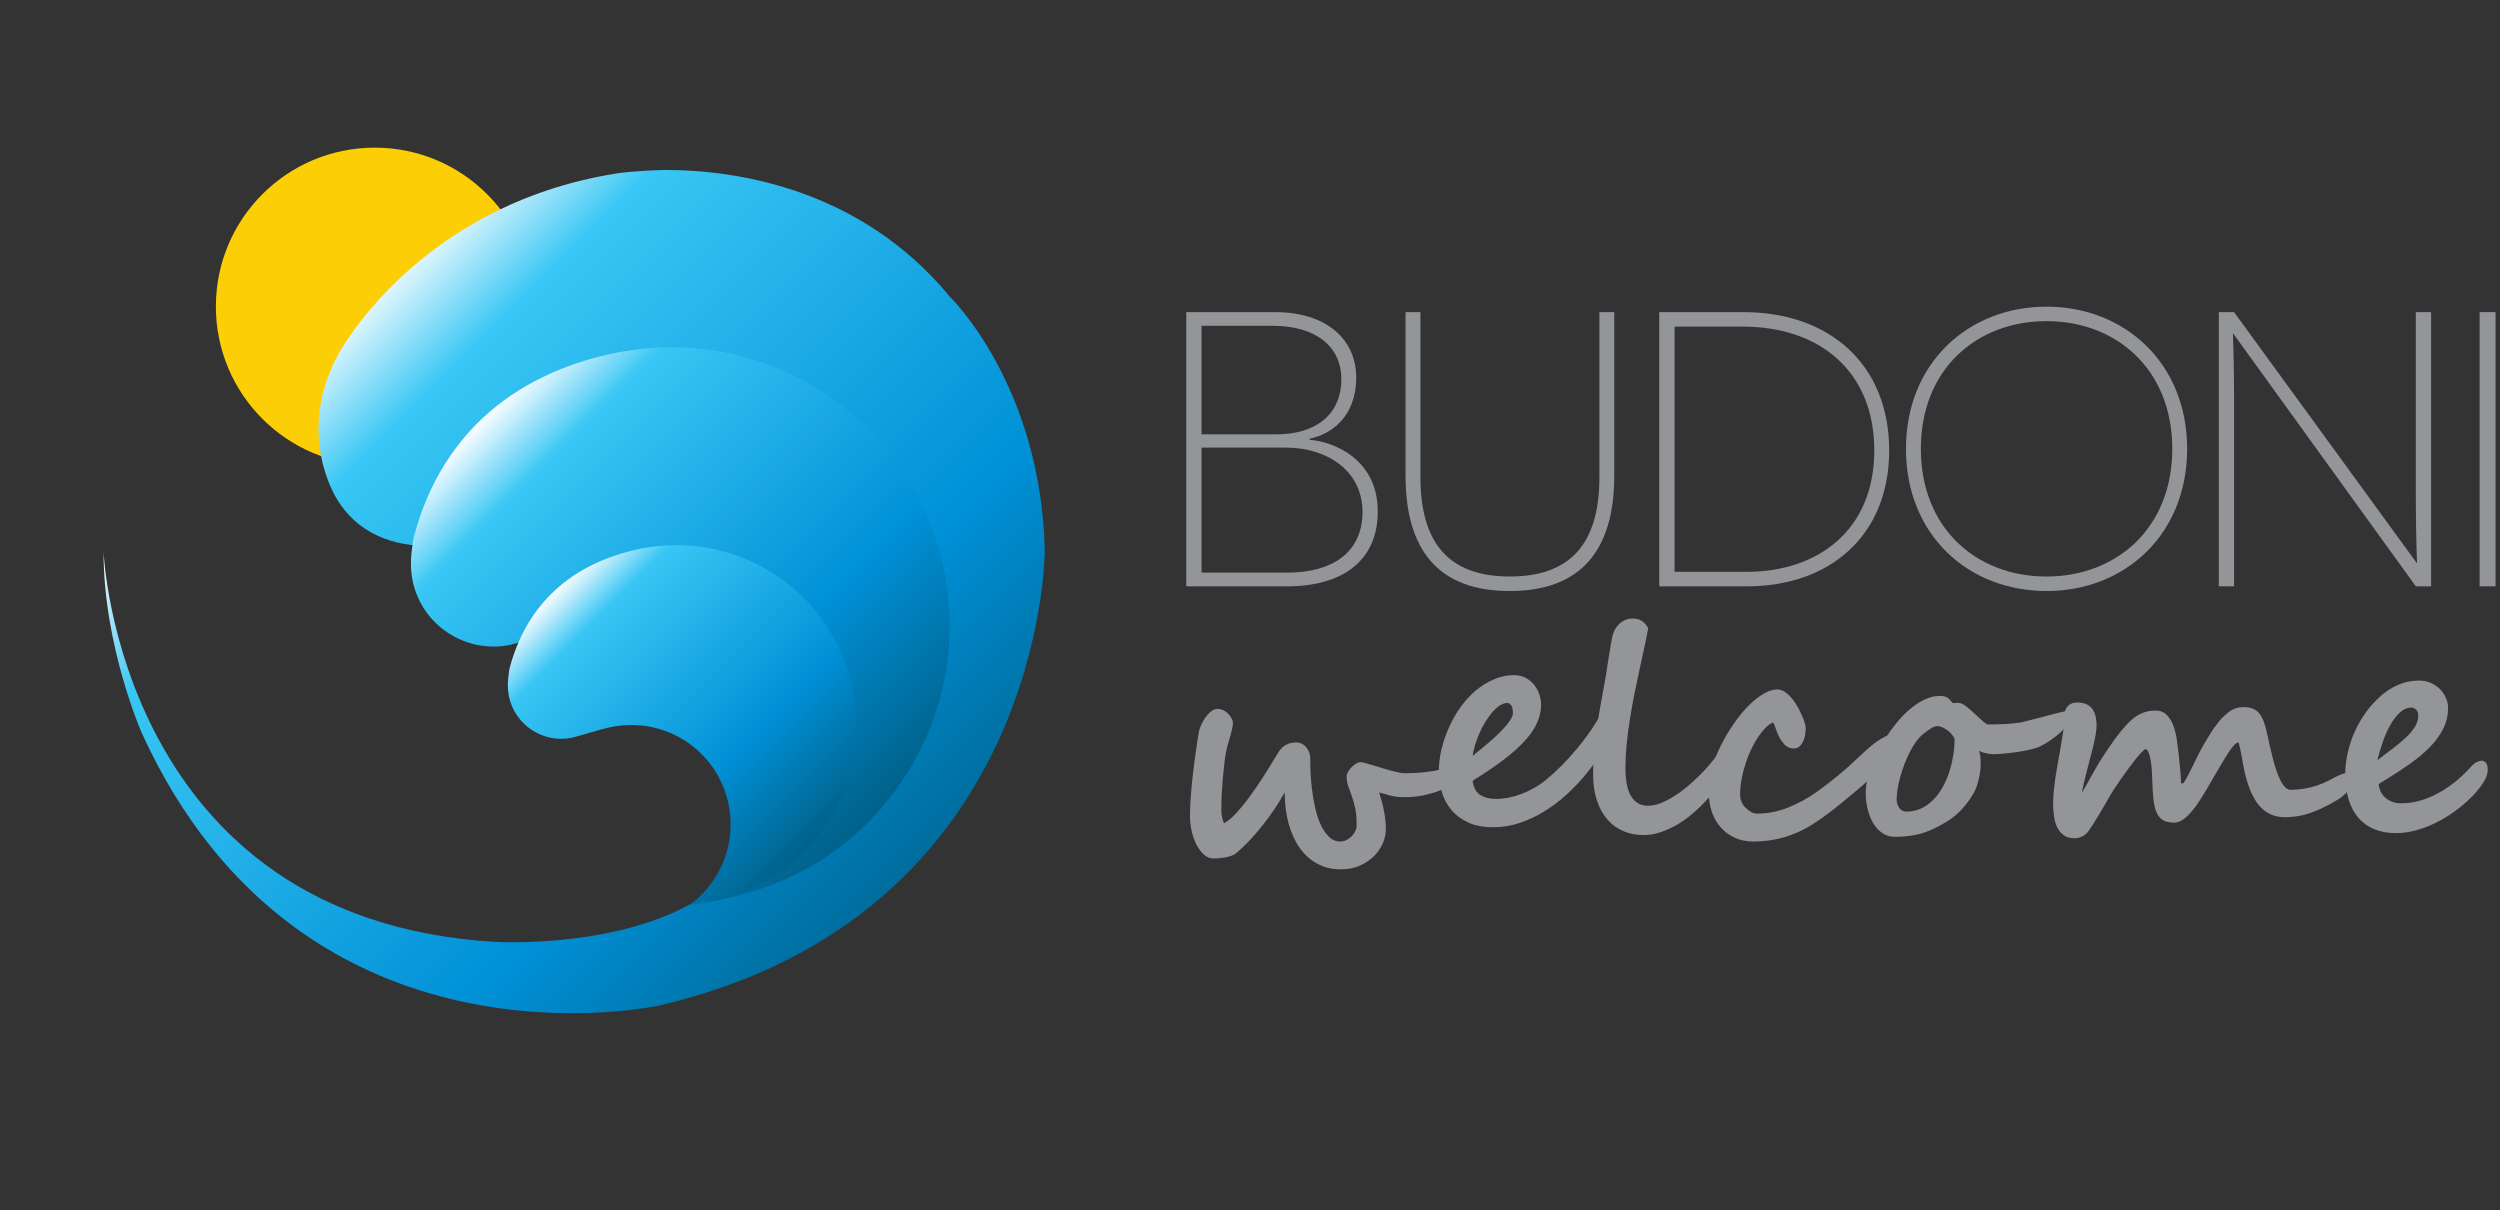 <?xml version="1.0" encoding="UTF-8"?>
<svg width="157px" height="76px" viewBox="0 0 157 76" version="1.1" xmlns="http://www.w3.org/2000/svg" xmlns:xlink="http://www.w3.org/1999/xlink">
    <rect x="0" y="0" width="157" height="76" fill="#333333" stroke="none"/>
    <title>locus</title>
    <defs>
        <linearGradient x1="0.014%" y1="49.985%" x2="100.014%" y2="49.985%" id="linearGradient-1">
            <stop stop-color="#FFFFFF" offset="0%"></stop>
            <stop stop-color="#FFFFFF" offset="2%"></stop>
            <stop stop-color="#38C6F4" offset="15%"></stop>
            <stop stop-color="#0090D6" offset="64%"></stop>
            <stop stop-color="#00587B" offset="100%"></stop>
        </linearGradient>
        <linearGradient x1="0.022%" y1="50.022%" x2="99.99%" y2="50.022%" id="linearGradient-2">
            <stop stop-color="#FFFFFF" offset="0%"></stop>
            <stop stop-color="#FFFFFF" offset="2%"></stop>
            <stop stop-color="#38C6F4" offset="15%"></stop>
            <stop stop-color="#0090D6" offset="64%"></stop>
            <stop stop-color="#00587B" offset="100%"></stop>
        </linearGradient>
        <linearGradient x1="0.022%" y1="50.02%" x2="99.99%" y2="50.02%" id="linearGradient-3">
            <stop stop-color="#FFFFFF" offset="0%"></stop>
            <stop stop-color="#FFFFFF" offset="2%"></stop>
            <stop stop-color="#38C6F4" offset="15%"></stop>
            <stop stop-color="#0090D6" offset="64%"></stop>
            <stop stop-color="#00587B" offset="100%"></stop>
        </linearGradient>
    </defs>
    <g id="Symbols" stroke="none" stroke-width="1" fill="none" fill-rule="evenodd">
        <g id="footer" transform="translate(-271, -91)">
            <g id="locus" transform="translate(271.49, 91)">
                <g id="Group" transform="translate(13.068, 9.273)" fill="#FCCE05" fill-rule="nonzero">
                    <g transform="translate(9.977, 9.977) scale(-1, 1) rotate(-90) translate(-9.977, -9.977)translate(0, 0)" id="Path">
                        <path d="M9.976,0 C4.466,0 0,4.466 0,9.977 C0,15.488 4.466,19.955 9.976,19.955 C15.488,19.955 19.955,15.488 19.955,9.977 C19.955,4.466 15.488,0 9.976,0"></path>
                    </g>
                </g>
                <g id="Group" fill="url(#linearGradient-1)" fill-rule="nonzero">
                    <g transform="translate(38, 38) scale(-1, 1) rotate(135) translate(-38, -38)translate(13.017, 9.243)" id="Path">
                        <path d="M6.003,48.122 C-1.492,37.829 1.656,27.685 1.656,27.685 C3.305,22.139 8.101,21.19 8.101,21.19 C13.798,19.891 16.796,27.036 16.796,27.036 C19.094,35.98 27.938,36.529 27.938,36.529 C42.128,36.529 41.929,23.888 41.929,23.888 C43.677,16.493 34.683,8.548 34.683,8.548 C16.995,-7.141 0.007,8.498 0.007,8.498 C4.204,4.301 9.75,2.153 9.75,2.153 C32.535,-6.342 44.827,13.045 44.827,13.045 C57.968,34.181 41.729,50.37 41.729,50.37 C34.184,57.565 26.239,57.415 26.239,57.415 C17.345,58.265 10.999,53.418 8.001,50.42 C6.702,49.071 6.003,48.122 6.003,48.122 Z"></path>
                    </g>
                </g>
                <g id="Group" transform="translate(18.985, 12.292)" fill="url(#linearGradient-2)" fill-rule="nonzero">
                    <g transform="translate(24.794, 24.794) scale(-1, 1) rotate(135) translate(-24.794, -24.794)translate(7.259, 7.265)" id="Path">
                        <path d="M3.023,24.133 C-0.764,18.383 -0.974,12.423 2.286,6.884 L2.497,6.603 C3.023,5.902 3.443,5.447 4.109,4.991 C6.493,3.413 9.719,4.079 11.296,6.463 C11.647,7.024 12.699,9.058 13.259,9.899 C16.204,14.351 22.164,15.578 26.617,12.633 C29.877,10.495 31.385,6.709 30.859,3.098 C31.314,3.659 31.77,4.255 32.191,4.886 C37.485,12.914 35.276,23.747 27.213,29.076 C20.166,33.703 11.016,32.617 5.266,26.867 C4.425,26.026 3.689,25.114 3.023,24.133 Z"></path>
                    </g>
                </g>
                <g id="Group" transform="translate(27.303, 28.077)" fill="url(#linearGradient-3)" fill-rule="nonzero">
                    <g transform="translate(16.046, 16.046) scale(-1, 1) rotate(135) translate(-16.046, -16.046)translate(4.698, 4.702)" id="Path">
                        <path d="M1.956,15.618 C-0.494,11.897 -0.63,8.04 1.48,4.455 L1.616,4.274 C1.956,3.82 2.228,3.525 2.66,3.23 C4.202,2.209 6.29,2.64 7.311,4.183 C7.538,4.546 8.218,5.885 8.581,6.406 C10.487,9.288 14.344,10.082 17.226,8.176 C19.336,6.792 20.312,4.342 19.971,2.005 C20.266,2.368 20.561,2.754 20.833,3.162 C24.26,8.358 22.83,15.369 17.612,18.817 C13.051,21.812 7.129,21.109 3.408,17.388 C2.864,16.843 2.387,16.254 1.956,15.618 Z"></path>
                    </g>
                </g>
                <g id="Group" transform="translate(74.007, 19.602)" fill="#939598" fill-rule="nonzero">
                    <g id="Shape">
                        <path d="M6.346,16.359 C9.099,16.359 11.067,15.154 11.067,12.545 C11.067,9.911 8.779,8.508 6.272,8.508 L0.96,8.508 L0.96,16.359 L6.346,16.359 Z M5.682,7.673 C7.994,7.673 9.739,6.542 9.739,4.206 C9.739,2.165 8.139,0.859 5.436,0.859 L0.96,0.859 L0.96,7.673 L5.682,7.673 Z M7.747,8.018 C9.322,8.141 12.027,9.272 12.027,12.519 C12.027,15.573 9.863,17.22 6.322,17.22 L0,17.22 L0,0 L5.582,0 C8.755,0 10.674,1.671 10.674,4.107 C10.674,6.542 9.126,7.673 7.747,7.945 L7.747,8.018 Z"></path>
                    </g>
                </g>
                <g id="Group" transform="translate(87.777, 19.602)" fill="#939598" fill-rule="nonzero">
                    <g id="Path">
                        <path d="M13.11,10.256 C13.11,14.981 10.995,17.514 6.543,17.514 C2.091,17.514 0,14.981 0,10.256 L0,0 L0.935,0 L0.935,10.355 C0.935,14.462 2.682,16.603 6.543,16.603 C10.428,16.603 12.176,14.462 12.176,10.355 L12.176,0 L13.11,0 L13.11,10.256 Z"></path>
                    </g>
                </g>
                <g id="Group" transform="translate(103.712, 19.602)" fill="#939598" fill-rule="nonzero">
                    <g id="Shape">
                        <path d="M5.486,16.309 C9.962,16.309 13.503,13.699 13.503,8.683 C13.503,3.688 10.035,0.91 5.264,0.91 L0.96,0.91 L0.96,16.309 L5.486,16.309 Z M5.288,0 C10.724,0 14.438,3.319 14.438,8.683 C14.438,14.043 10.699,17.219 5.511,17.219 L0,17.219 L0,0 L5.288,0 Z"></path>
                    </g>
                </g>
                <g id="Group" transform="translate(119.205, 19.258)" fill="#939598" fill-rule="nonzero">
                    <g id="Shape">
                        <path d="M8.829,16.948 C13.182,16.948 16.724,13.945 16.724,8.928 C16.724,3.91 13.182,0.909 8.829,0.909 C4.426,0.909 0.935,3.935 0.935,8.928 C0.935,13.92 4.426,16.948 8.829,16.948 M8.829,0 C13.724,0 17.658,3.542 17.658,8.928 C17.658,14.338 13.724,17.859 8.829,17.859 C3.911,17.859 0,14.338 0,8.928 C0,3.542 3.911,0 8.829,0"></path>
                    </g>
                </g>
                <g id="Group" transform="translate(138.851, 19.602)" fill="#939598" fill-rule="nonzero">
                    <g id="Path">
                        <path d="M0.911,1.353 L0.887,1.353 C0.887,1.377 0.96,3.295 0.96,5.387 L0.96,17.22 L0,17.22 L0,0 L0.96,0 L12.422,15.744 L12.447,15.744 C12.447,15.72 12.373,13.797 12.373,11.756 L12.373,0 L13.332,0 L13.332,17.22 L12.373,17.22 L0.911,1.353 Z"></path>
                    </g>
                </g>
                <g id="Rectangle" transform="translate(155.23, 19.602)" fill="#939598">
                    <rect x="0" y="0" width="1" height="17.219"></rect>
                </g>
                <g id="Group" transform="translate(74.241, 44.521)" fill="#939598" fill-rule="nonzero">
                    <g id="Path">
                        <path d="M16.905,4.238 C16.905,4.326 16.819,4.445 16.645,4.592 C16.471,4.739 16.231,4.882 15.926,5.024 C15.62,5.165 15.256,5.284 14.837,5.388 C14.418,5.489 13.962,5.541 13.47,5.541 C13.117,5.541 12.805,5.502 12.53,5.427 C12.257,5.352 12.044,5.29 11.888,5.245 C11.911,5.356 11.948,5.493 11.994,5.648 C12.044,5.802 12.09,5.978 12.135,6.173 C12.179,6.369 12.218,6.583 12.251,6.818 C12.284,7.051 12.3,7.302 12.3,7.571 C12.3,7.842 12.241,8.124 12.117,8.42 C11.994,8.711 11.812,8.98 11.573,9.227 C11.333,9.472 11.036,9.675 10.683,9.834 C10.33,9.994 9.924,10.074 9.468,10.074 C8.917,10.074 8.424,9.954 7.989,9.717 C7.555,9.48 7.188,9.149 6.887,8.723 C6.587,8.298 6.357,7.79 6.195,7.2 C6.034,6.609 5.95,5.957 5.944,5.245 C5.757,5.59 5.539,5.949 5.286,6.319 C5.035,6.688 4.773,7.043 4.5,7.384 C4.227,7.724 3.952,8.04 3.678,8.327 C3.402,8.616 3.15,8.852 2.922,9.038 C2.803,9.153 2.606,9.24 2.333,9.298 C2.06,9.359 1.767,9.39 1.456,9.39 C1.246,9.39 1.053,9.309 0.876,9.151 C0.699,8.993 0.544,8.786 0.412,8.535 C0.282,8.284 0.179,7.998 0.107,7.679 C0.036,7.363 0,7.045 0,6.728 C0,6.313 0.019,5.864 0.059,5.378 C0.096,4.893 0.145,4.412 0.203,3.935 C0.259,3.459 0.318,3.003 0.383,2.569 C0.443,2.133 0.502,1.758 0.558,1.439 C0.575,1.337 0.618,1.206 0.689,1.043 C0.756,0.883 0.843,0.722 0.947,0.567 C1.053,0.412 1.174,0.278 1.308,0.168 C1.443,0.056 1.582,0 1.725,0 C1.882,0 2.019,0.036 2.14,0.105 C2.259,0.174 2.361,0.255 2.445,0.347 C2.53,0.44 2.592,0.536 2.634,0.634 C2.677,0.733 2.697,0.809 2.697,0.864 C2.697,0.973 2.682,1.094 2.652,1.228 C2.621,1.362 2.585,1.51 2.54,1.669 C2.494,1.829 2.447,1.994 2.396,2.168 C2.344,2.342 2.301,2.524 2.265,2.717 C2.229,2.883 2.196,3.109 2.163,3.391 C2.129,3.673 2.098,3.981 2.067,4.312 C2.038,4.646 2.014,4.99 1.995,5.346 C1.977,5.705 1.97,6.04 1.97,6.358 C1.97,6.448 1.974,6.537 1.986,6.624 C1.999,6.71 2.014,6.795 2.031,6.871 C2.05,6.947 2.07,7.014 2.09,7.07 C2.111,7.122 2.131,7.16 2.148,7.176 C2.396,7.039 2.661,6.811 2.949,6.494 C3.236,6.176 3.526,5.817 3.816,5.414 C4.108,5.012 4.39,4.595 4.667,4.159 C4.942,3.724 5.192,3.322 5.414,2.95 C5.472,2.848 5.537,2.746 5.602,2.648 C5.669,2.551 5.749,2.461 5.844,2.38 C5.941,2.298 6.056,2.232 6.195,2.182 C6.332,2.129 6.505,2.104 6.708,2.104 C6.803,2.104 6.901,2.127 7,2.173 C7.099,2.217 7.189,2.284 7.27,2.37 C7.35,2.457 7.418,2.565 7.474,2.694 C7.526,2.823 7.553,2.974 7.553,3.148 C7.553,3.304 7.555,3.423 7.558,3.508 C7.56,3.593 7.562,3.653 7.562,3.697 L7.562,3.777 C7.562,3.801 7.568,3.928 7.581,4.159 C7.592,4.391 7.618,4.677 7.657,5.014 C7.696,5.352 7.756,5.715 7.837,6.103 C7.918,6.488 8.029,6.846 8.17,7.176 C8.31,7.507 8.485,7.78 8.696,7.999 C8.905,8.219 9.157,8.327 9.451,8.327 C9.576,8.327 9.699,8.298 9.819,8.237 C9.94,8.178 10.046,8.1 10.143,8.009 C10.238,7.916 10.316,7.808 10.376,7.684 C10.437,7.56 10.466,7.438 10.466,7.311 C10.466,6.861 10.434,6.491 10.368,6.201 C10.302,5.91 10.229,5.657 10.152,5.442 C10.074,5.225 10.003,5.026 9.936,4.843 C9.87,4.66 9.837,4.453 9.837,4.217 C9.837,4.145 9.866,4.06 9.922,3.958 C9.98,3.855 10.051,3.76 10.138,3.668 C10.226,3.578 10.32,3.503 10.423,3.441 C10.522,3.378 10.62,3.346 10.708,3.346 C10.806,3.346 10.972,3.381 11.208,3.455 C11.445,3.524 11.706,3.605 11.992,3.692 C12.276,3.779 12.557,3.858 12.836,3.931 C13.115,4.001 13.345,4.039 13.524,4.039 C13.721,4.039 13.925,4.033 14.137,4.021 C14.346,4.008 14.548,3.993 14.749,3.972 C14.945,3.95 15.132,3.924 15.308,3.895 C15.485,3.864 15.641,3.833 15.772,3.794 C15.863,3.772 15.955,3.744 16.051,3.714 C16.147,3.685 16.248,3.668 16.356,3.668 C16.416,3.668 16.481,3.674 16.544,3.682 C16.611,3.692 16.67,3.714 16.725,3.75 C16.779,3.787 16.822,3.843 16.857,3.916 C16.889,3.993 16.905,4.098 16.905,4.238"></path>
                    </g>
                </g>
                <g id="Group" transform="translate(89.869, 42.4)" fill="#939598" fill-rule="nonzero">
                    <g id="Shape">
                        <path d="M4.651,2.384 C4.651,2.148 4.613,1.983 4.537,1.888 C4.462,1.794 4.389,1.745 4.318,1.745 C4.156,1.745 3.992,1.799 3.827,1.905 C3.664,2.015 3.503,2.16 3.349,2.338 C3.199,2.519 3.051,2.723 2.911,2.953 C2.769,3.185 2.644,3.424 2.538,3.673 C2.428,3.922 2.338,4.168 2.267,4.411 C2.196,4.653 2.148,4.874 2.122,5.071 C2.501,4.766 2.846,4.481 3.157,4.213 C3.468,3.946 3.735,3.699 3.954,3.472 C4.171,3.242 4.343,3.037 4.466,2.854 C4.588,2.671 4.651,2.515 4.651,2.384 M11.412,2.267 C11.412,2.398 11.352,2.617 11.233,2.922 C11.113,3.228 10.947,3.574 10.738,3.962 C10.528,4.348 10.282,4.755 10,5.185 C9.72,5.612 9.417,6.016 9.093,6.394 C8.756,6.79 8.381,7.176 7.959,7.554 C7.541,7.931 7.089,8.269 6.606,8.564 C6.124,8.863 5.615,9.1 5.077,9.281 C4.541,9.459 3.983,9.55 3.409,9.55 C2.792,9.55 2.267,9.451 1.836,9.25 C1.405,9.047 1.052,8.782 0.779,8.454 C0.506,8.123 0.308,7.748 0.185,7.33 C0.063,6.91 0,6.482 0,6.051 C0,5.673 0.039,5.294 0.113,4.913 C0.189,4.533 0.293,4.16 0.428,3.795 C0.562,3.428 0.724,3.076 0.908,2.733 C1.096,2.392 1.301,2.079 1.528,1.79 C1.673,1.603 1.851,1.406 2.065,1.195 C2.277,0.986 2.521,0.792 2.792,0.617 C3.065,0.439 3.363,0.293 3.689,0.175 C4.013,0.059 4.358,0 4.721,0 C5.005,0 5.251,0.059 5.465,0.175 C5.678,0.293 5.855,0.44 5.994,0.62 C6.136,0.799 6.241,1.001 6.313,1.218 C6.386,1.437 6.422,1.646 6.422,1.843 C6.422,2.197 6.353,2.546 6.215,2.885 C6.078,3.228 5.858,3.578 5.559,3.939 C5.258,4.298 4.868,4.673 4.385,5.063 C3.903,5.452 3.316,5.869 2.627,6.313 C2.58,6.342 2.525,6.375 2.464,6.411 C2.405,6.447 2.348,6.482 2.294,6.517 C2.241,6.555 2.198,6.586 2.163,6.614 C2.13,6.642 2.115,6.657 2.115,6.662 C2.144,6.795 2.184,6.928 2.231,7.058 C2.28,7.191 2.357,7.309 2.464,7.414 C2.571,7.52 2.719,7.604 2.906,7.669 C3.091,7.737 3.335,7.77 3.634,7.77 C3.868,7.77 4.117,7.744 4.38,7.692 C4.644,7.642 4.911,7.566 5.181,7.464 C5.45,7.362 5.715,7.238 5.976,7.091 C6.238,6.944 6.484,6.774 6.718,6.582 C7.024,6.336 7.345,6.046 7.68,5.709 C8.017,5.374 8.348,5.01 8.675,4.616 C9.001,4.225 9.314,3.81 9.609,3.374 C9.907,2.934 10.168,2.488 10.397,2.032 C10.487,1.86 10.603,1.738 10.747,1.672 C10.891,1.607 11.015,1.573 11.116,1.573 C11.189,1.573 11.256,1.623 11.318,1.718 C11.381,1.815 11.412,1.996 11.412,2.267"></path>
                    </g>
                </g>
                <g id="Group" transform="translate(99.554, 38.843)" fill="#939598" fill-rule="nonzero">
                    <g id="Path">
                        <path d="M8.886,8.484 C8.886,8.623 8.85,8.795 8.782,9.002 C8.713,9.209 8.599,9.448 8.435,9.721 C8.274,9.995 8.058,10.301 7.787,10.643 C7.52,10.985 7.184,11.358 6.781,11.767 C6.56,11.987 6.309,12.211 6.03,12.434 C5.752,12.654 5.456,12.85 5.146,13.022 C4.833,13.192 4.51,13.332 4.178,13.439 C3.845,13.547 3.514,13.6 3.184,13.6 C2.74,13.6 2.325,13.524 1.94,13.368 C1.553,13.212 1.214,12.973 0.927,12.651 C0.639,12.332 0.412,11.929 0.249,11.442 C0.083,10.959 0,10.389 0,9.735 C0,9.31 0.022,8.867 0.064,8.408 C0.107,7.949 0.159,7.486 0.222,7.019 C0.285,6.55 0.355,6.088 0.437,5.63 C0.518,5.172 0.597,4.733 0.676,4.314 C0.729,4.024 0.774,3.769 0.811,3.548 C0.846,3.327 0.881,3.105 0.913,2.882 C0.947,2.661 0.985,2.423 1.027,2.169 C1.068,1.911 1.118,1.612 1.179,1.263 C1.209,1.097 1.26,0.938 1.332,0.782 C1.404,0.63 1.495,0.495 1.606,0.38 C1.717,0.264 1.848,0.171 1.998,0.101 C2.148,0.034 2.312,0 2.492,0 C2.935,0 3.261,0.206 3.463,0.616 L3.365,1.129 C3.309,1.416 3.24,1.753 3.152,2.14 C3.066,2.528 2.974,2.948 2.875,3.405 C2.776,3.86 2.676,4.339 2.578,4.838 C2.478,5.338 2.389,5.846 2.308,6.362 C2.227,6.878 2.161,7.391 2.11,7.902 C2.059,8.41 2.033,8.902 2.033,9.376 C2.033,9.735 2.059,10.062 2.11,10.355 C2.161,10.649 2.244,10.899 2.357,11.106 C2.471,11.314 2.618,11.473 2.798,11.586 C2.977,11.701 3.193,11.758 3.444,11.758 C3.697,11.758 3.958,11.706 4.229,11.6 C4.496,11.496 4.768,11.358 5.041,11.191 C5.315,11.023 5.579,10.831 5.842,10.615 C6.103,10.4 6.348,10.183 6.575,9.964 C6.801,9.744 7.007,9.533 7.185,9.325 C7.367,9.119 7.513,8.941 7.625,8.791 C7.68,8.719 7.739,8.642 7.802,8.561 C7.865,8.48 7.937,8.404 8.018,8.333 C8.098,8.26 8.186,8.2 8.28,8.152 C8.371,8.104 8.472,8.08 8.581,8.08 C8.663,8.08 8.736,8.114 8.796,8.183 C8.856,8.254 8.886,8.352 8.886,8.484"></path>
                    </g>
                </g>
                <g id="Group" transform="translate(106.821, 43.298)" fill="#939598" fill-rule="nonzero">
                    <g id="Path">
                        <path d="M12.041,3.319 C12.041,3.439 12.023,3.541 11.992,3.628 C11.958,3.716 11.906,3.803 11.837,3.891 C11.768,3.977 11.681,4.071 11.572,4.172 C11.464,4.277 11.333,4.406 11.177,4.56 L10.386,5.351 C10.218,5.518 10.071,5.661 9.945,5.773 C9.819,5.888 9.697,5.995 9.581,6.092 C9.466,6.192 9.344,6.294 9.217,6.399 C9.091,6.505 8.938,6.631 8.759,6.78 C8.369,7.111 7.986,7.419 7.608,7.706 C7.229,7.995 6.861,8.252 6.501,8.481 C5.962,8.823 5.383,9.086 4.766,9.272 C4.147,9.458 3.495,9.551 2.805,9.551 C2.355,9.551 1.957,9.467 1.61,9.303 C1.262,9.139 0.968,8.916 0.729,8.638 C0.489,8.359 0.308,8.031 0.184,7.658 C0.062,7.284 0,6.889 0,6.476 C0,5.689 0.165,4.9 0.494,4.106 C0.823,3.31 1.277,2.529 1.853,1.763 C1.996,1.572 2.165,1.371 2.361,1.16 C2.555,0.951 2.761,0.761 2.977,0.589 C3.192,0.42 3.414,0.278 3.641,0.168 C3.87,0.055 4.091,0 4.309,0 C4.451,0 4.59,0.041 4.725,0.122 C4.859,0.203 4.993,0.313 5.121,0.451 C5.25,0.587 5.371,0.749 5.484,0.931 C5.599,1.113 5.704,1.309 5.799,1.52 C5.991,1.939 6.088,2.245 6.088,2.438 C6.088,2.54 6.076,2.664 6.056,2.813 C6.035,2.957 5.996,3.097 5.94,3.229 C5.882,3.36 5.805,3.472 5.709,3.566 C5.615,3.658 5.492,3.704 5.34,3.704 C5.119,3.704 4.937,3.635 4.794,3.493 C4.649,3.352 4.529,3.191 4.433,3.003 C4.337,2.817 4.26,2.635 4.204,2.455 C4.147,2.275 4.095,2.148 4.046,2.07 C3.903,2.123 3.751,2.228 3.593,2.383 C3.433,2.54 3.276,2.732 3.12,2.959 C2.964,3.188 2.817,3.443 2.68,3.728 C2.541,4.013 2.42,4.315 2.316,4.635 C2.211,4.958 2.127,5.284 2.064,5.619 C2,5.957 1.969,6.289 1.969,6.62 C1.969,6.924 2.079,7.193 2.301,7.419 C2.554,7.67 2.788,7.797 3.003,7.797 C3.687,7.797 4.345,7.67 4.976,7.419 C5.61,7.168 6.22,6.832 6.807,6.412 C7.202,6.131 7.616,5.815 8.048,5.464 C8.479,5.114 8.952,4.691 9.468,4.202 C9.655,4.02 9.843,3.847 10.03,3.684 C10.221,3.518 10.405,3.374 10.587,3.247 C10.77,3.121 10.944,3.018 11.11,2.942 C11.274,2.863 11.429,2.824 11.572,2.824 C11.883,2.824 12.041,2.988 12.041,3.319"></path>
                    </g>
                </g>
                <g id="Group" transform="translate(116.676, 43.703)" fill="#939598" fill-rule="nonzero">
                    <g id="Shape">
                        <path d="M2.527,7.266 C3.011,7.266 3.443,7.138 3.816,6.88 C4.191,6.621 4.509,6.279 4.765,5.85 C5.023,5.422 5.223,4.932 5.363,4.385 C5.505,3.836 5.579,3.27 5.584,2.689 C5.543,2.599 5.48,2.507 5.4,2.41 C5.32,2.315 5.227,2.229 5.125,2.154 C5.023,2.079 4.92,2.019 4.812,1.969 C4.702,1.923 4.604,1.899 4.514,1.899 C4.37,1.899 4.214,1.956 4.047,2.071 C3.878,2.183 3.724,2.299 3.578,2.42 C3.435,2.54 3.293,2.696 3.152,2.892 C3.011,3.087 2.881,3.304 2.761,3.544 C2.641,3.785 2.531,4.037 2.427,4.302 C2.325,4.57 2.239,4.834 2.167,5.095 C2.095,5.356 2.04,5.609 2,5.856 C1.963,6.101 1.942,6.32 1.942,6.511 C1.942,6.608 1.957,6.701 1.988,6.792 C2.017,6.88 2.058,6.962 2.109,7.033 C2.161,7.105 2.221,7.16 2.294,7.203 C2.365,7.246 2.443,7.266 2.527,7.266 M12.905,1.269 C12.905,1.382 12.867,1.505 12.791,1.634 C12.716,1.762 12.621,1.891 12.504,2.019 C12.388,2.148 12.252,2.275 12.104,2.401 C11.955,2.53 11.804,2.643 11.654,2.747 C11.504,2.853 11.362,2.944 11.227,3.021 C11.091,3.1 10.98,3.161 10.891,3.202 C10.728,3.268 10.519,3.331 10.266,3.387 C10.011,3.443 9.743,3.491 9.463,3.53 C9.185,3.569 8.917,3.599 8.654,3.624 C8.395,3.649 8.175,3.662 7.995,3.662 C7.952,3.662 7.894,3.656 7.818,3.648 C7.745,3.639 7.664,3.624 7.576,3.606 C7.489,3.589 7.403,3.564 7.314,3.539 C7.229,3.512 7.155,3.477 7.095,3.436 C7.162,3.574 7.198,3.726 7.207,3.89 C7.215,4.054 7.221,4.218 7.221,4.38 C7.221,4.493 7.207,4.629 7.185,4.785 C7.162,4.942 7.128,5.1 7.091,5.261 C7.051,5.422 7.005,5.58 6.95,5.729 C6.897,5.88 6.84,6.005 6.779,6.106 C6.63,6.363 6.471,6.601 6.299,6.816 C6.128,7.033 5.938,7.235 5.729,7.419 C5.519,7.606 5.282,7.781 5.018,7.94 C4.754,8.103 4.448,8.262 4.101,8.418 C3.728,8.579 3.358,8.692 2.985,8.754 C2.615,8.817 2.229,8.85 1.834,8.85 C1.542,8.85 1.281,8.775 1.053,8.619 C0.824,8.468 0.633,8.262 0.478,8.004 C0.321,7.746 0.203,7.449 0.123,7.114 C0.041,6.778 0,6.427 0,6.063 C0,5.971 0.007,5.86 0.022,5.724 C0.039,5.59 0.057,5.452 0.086,5.315 C0.113,5.177 0.143,5.042 0.176,4.911 C0.21,4.78 0.241,4.668 0.27,4.579 C0.355,4.327 0.476,4.038 0.635,3.715 C0.793,3.39 0.98,3.059 1.197,2.721 C1.411,2.382 1.652,2.048 1.915,1.724 C2.18,1.396 2.459,1.104 2.755,0.851 C3.055,0.597 3.36,0.391 3.681,0.235 C4.004,0.078 4.324,0 4.649,0 C4.787,0 4.898,0.015 4.981,0.04 C5.066,0.068 5.135,0.105 5.188,0.149 C5.243,0.195 5.292,0.246 5.338,0.303 C5.381,0.358 5.431,0.415 5.486,0.468 C5.526,0.456 5.571,0.447 5.615,0.441 C5.661,0.434 5.707,0.432 5.755,0.432 C5.941,0.432 6.124,0.503 6.303,0.648 C6.483,0.791 6.666,0.952 6.853,1.125 C6.936,1.204 7.021,1.282 7.108,1.362 C7.196,1.444 7.274,1.515 7.347,1.579 C7.42,1.642 7.483,1.692 7.539,1.731 C7.596,1.771 7.639,1.791 7.661,1.791 C7.817,1.791 7.987,1.789 8.169,1.785 C8.352,1.784 8.539,1.777 8.727,1.767 C8.917,1.757 9.099,1.746 9.277,1.726 C9.453,1.709 9.613,1.689 9.758,1.665 C9.775,1.658 9.853,1.639 9.99,1.608 C10.128,1.572 10.294,1.531 10.49,1.48 C10.685,1.429 10.895,1.373 11.124,1.314 C11.352,1.254 11.562,1.199 11.757,1.147 C11.953,1.098 12.121,1.055 12.262,1.02 C12.402,0.989 12.484,0.972 12.507,0.972 C12.629,0.972 12.724,0.987 12.796,1.017 C12.868,1.046 12.905,1.131 12.905,1.269"></path>
                    </g>
                </g>
                <g id="Group" transform="translate(128.447, 44.117)" fill="#939598" fill-rule="nonzero">
                    <g id="Path">
                        <path d="M18.912,4.873 C18.912,4.957 18.879,5.054 18.812,5.165 C18.748,5.275 18.667,5.388 18.571,5.498 C18.475,5.611 18.371,5.715 18.26,5.814 C18.148,5.913 18.047,5.992 17.949,6.052 C17.374,6.411 16.812,6.693 16.264,6.897 C15.715,7.099 15.141,7.203 14.541,7.203 C14.164,7.203 13.828,7.124 13.538,6.964 C13.249,6.806 12.999,6.576 12.786,6.277 C12.578,5.976 12.4,5.611 12.253,5.176 C12.106,4.739 11.986,4.249 11.898,3.705 C11.875,3.549 11.845,3.399 11.817,3.253 C11.787,3.111 11.759,2.984 11.736,2.873 C11.712,2.763 11.691,2.673 11.673,2.607 C11.655,2.541 11.644,2.508 11.637,2.508 C11.499,2.508 11.293,2.717 11.02,3.133 C10.747,3.549 10.399,4.135 9.972,4.883 C9.734,5.302 9.509,5.679 9.299,6.011 C9.09,6.344 8.888,6.623 8.696,6.846 C8.504,7.071 8.318,7.243 8.139,7.366 C7.959,7.484 7.783,7.545 7.608,7.545 C7.333,7.545 7.107,7.499 6.934,7.411 C6.761,7.319 6.623,7.17 6.52,6.959 C6.418,6.75 6.347,6.472 6.305,6.124 C6.263,5.775 6.236,5.345 6.223,4.828 C6.211,4.229 6.164,3.763 6.084,3.43 C6.003,3.097 5.911,2.931 5.809,2.931 C5.768,2.931 5.692,2.987 5.584,3.097 C5.475,3.207 5.35,3.353 5.202,3.532 C5.056,3.713 4.898,3.918 4.73,4.144 C4.564,4.372 4.397,4.603 4.235,4.837 C4.074,5.072 3.92,5.299 3.777,5.521 C3.633,5.742 3.518,5.939 3.427,6.105 C3.353,6.237 3.267,6.39 3.166,6.563 C3.063,6.738 2.959,6.915 2.85,7.095 C2.742,7.274 2.635,7.448 2.528,7.616 C2.419,7.784 2.323,7.928 2.24,8.048 C2.131,8.205 2.002,8.323 1.849,8.402 C1.696,8.484 1.53,8.525 1.35,8.525 C1.075,8.525 0.847,8.462 0.672,8.335 C0.495,8.209 0.355,8.045 0.256,7.842 C0.157,7.639 0.091,7.404 0.054,7.139 C0.019,6.876 0,6.609 0,6.338 C0,6.105 0.013,5.859 0.037,5.598 C0.061,5.338 0.093,5.072 0.13,4.8 C0.17,4.532 0.214,4.26 0.262,3.989 C0.31,3.715 0.358,3.451 0.405,3.191 C0.489,2.712 0.563,2.275 0.625,1.879 C0.688,1.484 0.72,1.105 0.72,0.746 C0.72,0.537 0.791,0.36 0.931,0.216 C1.072,0.072 1.268,0 1.521,0 C2.323,0 2.726,0.479 2.726,1.439 C2.726,1.595 2.707,1.781 2.671,2 C2.635,2.218 2.586,2.454 2.528,2.701 C2.467,2.951 2.402,3.209 2.331,3.48 C2.257,3.749 2.188,4.016 2.123,4.277 C2.056,4.535 1.996,4.787 1.938,5.027 C1.882,5.267 1.838,5.481 1.808,5.673 C1.821,5.657 1.853,5.6 1.906,5.503 C1.962,5.407 2.025,5.293 2.1,5.161 C2.175,5.031 2.254,4.889 2.338,4.738 C2.422,4.589 2.502,4.446 2.576,4.312 C2.653,4.176 2.718,4.062 2.775,3.965 C2.833,3.868 2.867,3.81 2.878,3.785 C3.196,3.282 3.495,2.832 3.777,2.436 C4.059,2.041 4.332,1.698 4.597,1.412 C4.871,1.105 5.157,0.877 5.454,0.728 C5.75,0.579 6.071,0.504 6.412,0.504 C6.712,0.504 6.95,0.592 7.126,0.773 C7.304,0.953 7.444,1.179 7.547,1.446 C7.647,1.719 7.722,2.012 7.766,2.329 C7.81,2.645 7.849,2.94 7.878,3.209 C7.896,3.366 7.914,3.536 7.932,3.719 C7.95,3.9 7.966,4.076 7.981,4.243 C7.997,4.412 8.008,4.566 8.018,4.702 C8.027,4.841 8.031,4.944 8.031,5.018 C8.031,5.047 8.041,5.067 8.062,5.077 C8.083,5.085 8.103,5.088 8.121,5.088 C8.152,5.088 8.196,5.043 8.256,4.95 C8.315,4.858 8.385,4.738 8.462,4.59 C8.542,4.445 8.625,4.283 8.71,4.106 C8.797,3.928 8.882,3.753 8.965,3.584 C9.05,3.414 9.128,3.253 9.2,3.111 C9.273,2.967 9.328,2.858 9.371,2.787 C9.515,2.555 9.672,2.292 9.843,2.005 C10.013,1.719 10.205,1.446 10.413,1.193 C10.624,0.938 10.853,0.723 11.101,0.549 C11.351,0.374 11.625,0.287 11.924,0.287 C12.265,0.287 12.529,0.351 12.715,0.476 C12.903,0.602 13.051,0.791 13.161,1.041 C13.272,1.294 13.367,1.608 13.444,1.983 C13.522,2.357 13.62,2.793 13.741,3.291 C13.908,3.987 14.09,4.527 14.285,4.909 C14.479,5.293 14.69,5.484 14.92,5.484 C15.309,5.484 15.733,5.432 16.192,5.324 C16.649,5.217 17.17,4.996 17.751,4.668 C17.776,4.654 17.819,4.634 17.883,4.603 C17.945,4.573 18.013,4.546 18.085,4.517 C18.157,4.491 18.225,4.468 18.291,4.446 C18.358,4.427 18.406,4.415 18.435,4.415 C18.483,4.415 18.534,4.427 18.587,4.451 C18.642,4.474 18.693,4.508 18.741,4.549 C18.79,4.591 18.829,4.641 18.863,4.693 C18.896,4.748 18.912,4.807 18.912,4.873"></path>
                    </g>
                </g>
                <g id="Group" transform="translate(146.791, 42.741)" fill="#939598" fill-rule="nonzero">
                    <g id="Shape">
                        <path d="M4.586,2.177 C4.586,2.081 4.568,2.001 4.533,1.938 C4.497,1.875 4.456,1.826 4.412,1.79 C4.365,1.753 4.32,1.729 4.277,1.713 C4.231,1.698 4.2,1.692 4.182,1.692 C3.913,1.692 3.663,1.794 3.436,2.001 C3.209,2.208 3.004,2.473 2.826,2.797 C2.644,3.121 2.486,3.478 2.352,3.867 C2.218,4.258 2.104,4.635 2.015,5 C2.374,4.725 2.709,4.47 3.022,4.235 C3.335,4.003 3.606,3.774 3.836,3.552 C4.067,3.33 4.25,3.109 4.385,2.887 C4.518,2.667 4.586,2.428 4.586,2.177 M8.949,5.62 C8.949,5.842 8.861,6.095 8.688,6.377 C8.513,6.656 8.281,6.953 7.986,7.258 C7.662,7.587 7.308,7.893 6.919,8.179 C6.534,8.463 6.131,8.71 5.715,8.917 C5.298,9.123 4.874,9.286 4.443,9.403 C4.01,9.519 3.593,9.578 3.184,9.578 C2.68,9.578 2.232,9.498 1.839,9.339 C1.447,9.182 1.113,8.945 0.841,8.638 C0.569,8.329 0.361,7.943 0.217,7.482 C0.072,7.021 0,6.49 0,5.892 C0,5.53 0.036,5.166 0.104,4.793 C0.172,4.422 0.274,4.051 0.405,3.682 C0.537,3.315 0.702,2.958 0.899,2.613 C1.098,2.268 1.323,1.942 1.575,1.637 C1.736,1.445 1.921,1.252 2.127,1.057 C2.333,0.863 2.563,0.687 2.815,0.53 C3.065,0.375 3.344,0.248 3.647,0.149 C3.949,0.05 4.277,0 4.632,0 C4.921,0 5.175,0.053 5.4,0.157 C5.625,0.264 5.816,0.397 5.971,0.558 C6.128,0.72 6.247,0.904 6.332,1.106 C6.416,1.308 6.459,1.511 6.459,1.71 C6.459,2.177 6.357,2.613 6.155,3.017 C5.955,3.423 5.675,3.81 5.316,4.178 C4.954,4.546 4.522,4.907 4.015,5.262 C3.511,5.615 2.951,5.979 2.338,6.349 C2.309,6.361 2.263,6.388 2.2,6.429 C2.137,6.472 2.104,6.498 2.104,6.511 C2.109,6.63 2.141,6.759 2.195,6.897 C2.248,7.036 2.332,7.165 2.446,7.283 C2.561,7.404 2.706,7.506 2.882,7.587 C3.059,7.667 3.27,7.706 3.518,7.706 C3.894,7.706 4.274,7.655 4.658,7.549 C5.042,7.445 5.421,7.292 5.792,7.095 C6.164,6.897 6.526,6.656 6.878,6.377 C7.234,6.095 7.569,5.775 7.887,5.423 C8.007,5.285 8.125,5.186 8.243,5.126 C8.36,5.066 8.468,5.035 8.571,5.035 C8.673,5.035 8.761,5.079 8.836,5.162 C8.911,5.245 8.949,5.399 8.949,5.62"></path>
                    </g>
                </g>
            </g>
        </g>
    </g>
</svg>